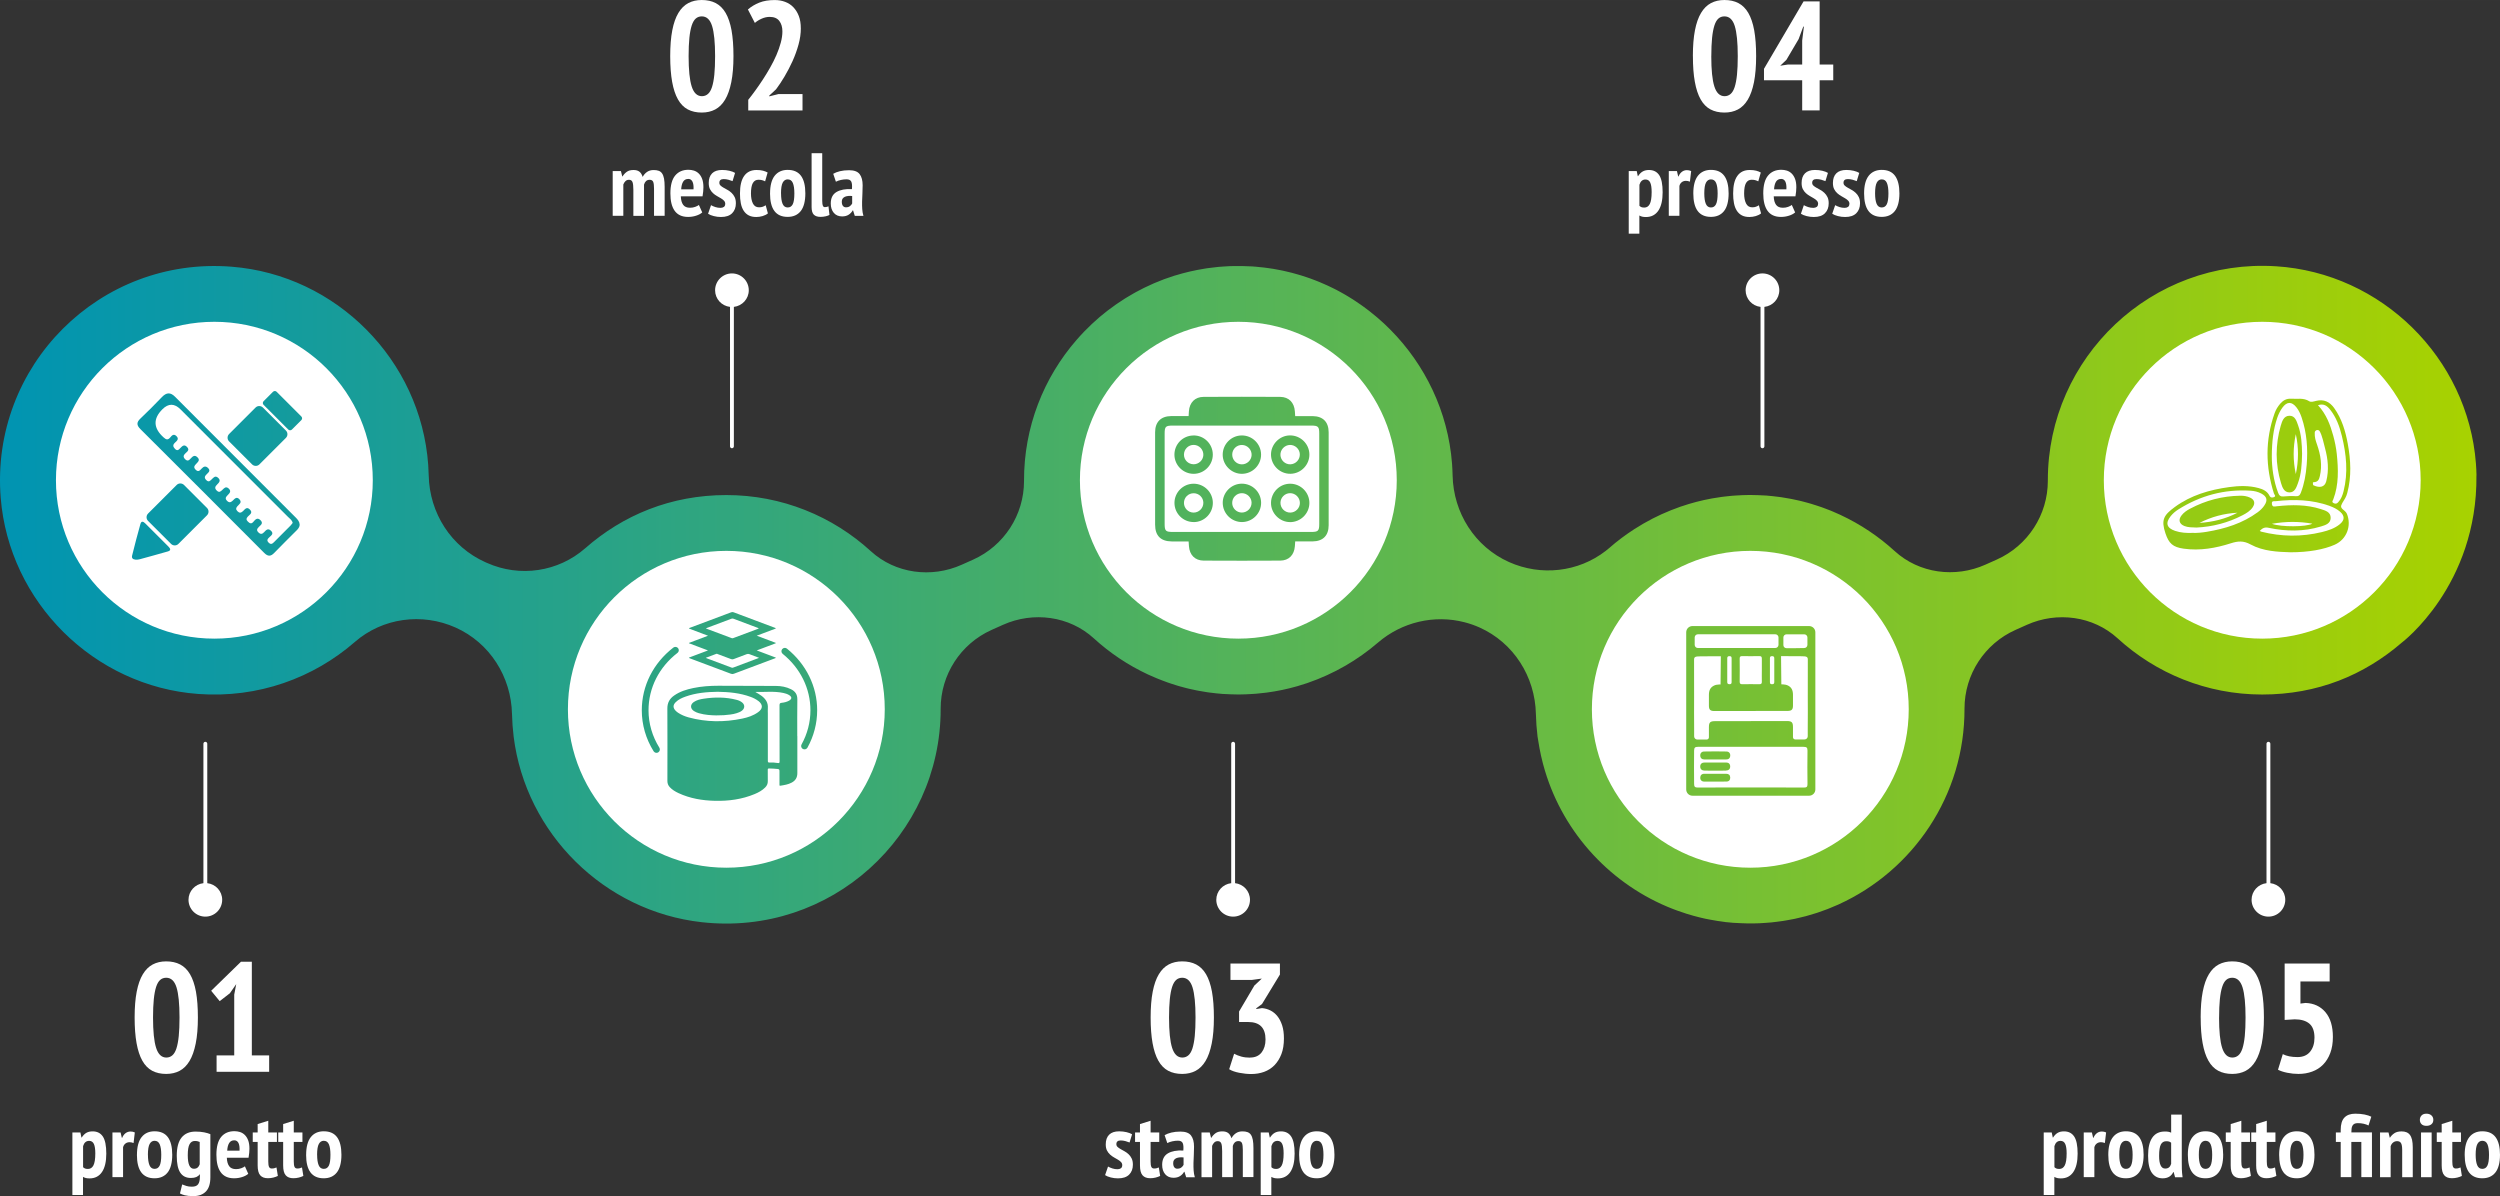 <?xml version="1.0" encoding="UTF-8"?><svg id="a" xmlns="http://www.w3.org/2000/svg" width="242.45mm" height="116mm" xmlns:xlink="http://www.w3.org/1999/xlink" viewBox="0 0 687.25 328.81"><rect x="0" y="0" width="687.25" height="328.81" fill="#333333" stroke="none"/><defs><style>.c{fill:url(#b);}.d{fill:#fff;}</style><linearGradient id="b" x1="0" y1="163.49" x2="680.8" y2="163.49" gradientTransform="matrix(1, 0, 0, 1, 0, 0)" gradientUnits="userSpaceOnUse"><stop offset="0" stop-color="#0094b2"/><stop offset="1" stop-color="#a8d200"/></linearGradient></defs><g><path class="c" d="M680.79,130.68c-.01-1.09-.08-2.19-.16-3.3-2.23-28.97-25.92-52.33-54.92-54.18-34.22-2.18-62.76,25.04-62.76,58.81v.15c.01,9.35-5.48,17.83-14.01,21.65l-3.13,1.4c-8.33,3.73-18.22,2.44-24.96-3.72-4.4-4.02-9.42-7.38-14.88-9.93-.06-.03-.11-.06-.17-.08-.61-.28-1.22-.55-1.84-.81-.23-.1-.47-.2-.7-.3-.48-.2-.97-.38-1.46-.56-.38-.14-.76-.29-1.14-.42-.38-.13-.76-.26-1.14-.38-.5-.17-1-.33-1.51-.48-.3-.09-.59-.17-.89-.26-.6-.17-1.2-.33-1.8-.48-.24-.06-.47-.11-.71-.17-.66-.16-1.32-.3-1.99-.43-.21-.04-.42-.08-.64-.12-.68-.13-1.37-.24-2.06-.35-.23-.03-.45-.07-.68-.1-.66-.09-1.32-.17-1.99-.24-.29-.03-.57-.06-.86-.08-.27-.02-.54-.06-.81-.08-.28-.02-.56-.02-.84-.04-.5-.03-.99-.05-1.49-.07-.47-.02-.93-.03-1.4-.03-.24,0-.47-.02-.71-.02-.32,0-.63,.02-.94,.02-.41,0-.81,.01-1.22,.03-.6,.02-1.2,.06-1.79,.1-.35,.02-.71,.04-1.06,.07-.67,.06-1.33,.13-2,.21-.27,.03-.55,.06-.82,.1-.82,.11-1.62,.24-2.43,.38-.12,.02-.24,.04-.35,.06-2.87,.52-5.67,1.26-8.38,2.19h-.03c-.88,.31-1.75,.64-2.62,.98-.07,.03-.14,.06-.21,.08-.81,.32-1.6,.66-2.39,1.02-.09,.04-.18,.08-.27,.12-.77,.35-1.54,.73-2.29,1.11-.08,.04-.16,.08-.24,.13-.77,.4-1.53,.81-2.28,1.24-.06,.03-.11,.06-.17,.1-.79,.46-1.56,.93-2.32,1.42l-.04,.02c-2.45,1.58-4.79,3.33-6.97,5.25-.3,.26-.61,.5-.92,.75-7.54,5.84-17.79,6.99-26.57,3.06h0c-9.39-4.2-15.29-13.51-15.51-23.8-.02-1.09-.08-2.19-.16-3.3-1.1-14.25-7.4-27.15-16.96-36.79l-.03-.03c-.55-.55-1.11-1.1-1.68-1.63-.07-.07-.14-.14-.22-.2-.51-.47-1.04-.94-1.57-1.39-.14-.12-.27-.24-.41-.35-.48-.4-.96-.79-1.45-1.18-.2-.16-.4-.32-.6-.48-.44-.34-.89-.67-1.33-.99-.26-.19-.52-.39-.79-.57-.4-.28-.81-.56-1.22-.83-.32-.21-.64-.43-.96-.64-.37-.24-.75-.47-1.13-.7-.37-.23-.74-.45-1.12-.67-.35-.2-.7-.39-1.05-.59-.41-.23-.83-.46-1.24-.67-.33-.17-.67-.34-1-.5-.45-.22-.9-.44-1.35-.65-.32-.15-.64-.29-.97-.43-.48-.21-.95-.42-1.43-.62-.32-.13-.64-.25-.96-.38-.49-.19-.98-.38-1.48-.56-.33-.12-.66-.23-.99-.34-.5-.17-1-.34-1.5-.49-.34-.11-.69-.2-1.03-.3-.5-.14-.99-.29-1.5-.42-.36-.1-.73-.18-1.1-.27-.48-.12-.97-.23-1.46-.34-.39-.08-.79-.16-1.19-.23-.47-.09-.93-.18-1.4-.26-.43-.07-.86-.13-1.29-.19-.44-.06-.88-.13-1.33-.18-.47-.06-.94-.1-1.41-.14-.28-.03-.55-.06-.83-.09-.12,0-.24,0-.36-.02-.19-.01-.37-.04-.56-.05-.48-.03-.95-.03-1.43-.05-.46-.02-.92-.04-1.38-.05-.62-.01-1.23,0-1.84,0-.48,0-.96,0-1.43,.02-.57,.02-1.13,.07-1.7,.1-.51,.03-1.03,.06-1.53,.11-.49,.05-.97,.11-1.45,.17-.58,.07-1.16,.13-1.73,.21-.23,.03-.46,.08-.7,.12-2.71,.43-5.37,1.05-7.94,1.84-.1,.03-.2,.05-.29,.08-.79,.25-1.57,.52-2.35,.8-.18,.06-.36,.12-.54,.19-.75,.28-1.48,.58-2.22,.89-.2,.08-.4,.16-.6,.25-.72,.31-1.44,.65-2.15,.99-.19,.09-.39,.18-.59,.28-.71,.35-1.4,.72-2.09,1.09-.19,.1-.38,.2-.56,.31-.69,.39-1.37,.79-2.04,1.2-.17,.11-.35,.21-.52,.32-.68,.43-1.34,.87-2,1.32-.16,.11-.31,.21-.47,.32-.67,.47-1.32,.95-1.97,1.44-.14,.1-.27,.21-.41,.31-.66,.51-1.3,1.03-1.94,1.57-.11,.09-.22,.19-.33,.28-.65,.56-1.29,1.13-1.91,1.72-.08,.08-.16,.15-.24,.23-.65,.61-1.28,1.24-1.9,1.88-.05,.05-.09,.1-.14,.15-.65,.68-1.28,1.36-1.89,2.07l-.02,.02c-9.05,10.39-14.51,23.97-14.46,38.81,0,9.34-5.48,17.8-14.01,21.62l-3.13,1.4c-8.33,3.73-18.22,2.44-24.96-3.72-10.48-9.58-24.43-15.44-39.72-15.44s-28.43,5.52-38.8,14.62c-7.43,6.51-17.97,8.07-26.99,4.04l-.44-.19c-9.48-4.24-15.37-13.54-15.6-23.83-.02-.98-.07-1.96-.14-2.94-2.04-28.77-25.25-52.19-54-54.47C27.45,70.4-2.7,100.56,.19,136.81c2.28,28.68,25.62,51.86,54.32,53.96,16.48,1.21,31.67-4.41,43.04-14.3,7.62-6.63,18.47-8.09,27.69-3.96,9.39,4.2,15.29,13.51,15.51,23.79,.05,2.04,.2,4.11,.45,6.19,3.33,26.7,24.95,48.03,51.69,51.02,35.51,3.98,65.7-23.82,65.7-58.55v-.15c-.01-9.35,5.48-17.83,14.01-21.65l3.13-1.4c8.33-3.73,18.22-2.44,24.96,3.72,4.4,4.02,9.41,7.38,14.88,9.93,.06,.03,.12,.06,.18,.08,.61,.28,1.23,.55,1.85,.81,.23,.1,.46,.2,.69,.29,.49,.2,.98,.38,1.47,.57,.38,.14,.75,.29,1.13,.42,.38,.13,.77,.26,1.15,.39,.5,.16,1,.33,1.5,.48,.3,.09,.6,.17,.9,.26,.59,.17,1.19,.33,1.79,.48,.24,.06,.48,.12,.72,.17,.66,.15,1.32,.3,1.98,.43,.21,.04,.43,.08,.64,.12,.68,.13,1.37,.24,2.06,.35,.22,.03,.45,.07,.68,.1,.66,.09,1.32,.17,1.99,.24,.29,.03,.58,.06,.87,.08,.27,.02,.54,.06,.81,.08,.28,.02,.56,.02,.84,.04,.5,.03,1,.05,1.5,.07,.46,.02,.93,.03,1.39,.03,.24,0,.47,.02,.71,.02,.32,0,.64-.02,.96-.02,.39,0,.78-.01,1.17-.03,.61-.02,1.22-.06,1.83-.1,.34-.02,.67-.04,1.01-.07,.7-.06,1.39-.14,2.08-.22,.24-.03,.48-.05,.72-.08,2.88-.38,5.7-.97,8.43-1.76,.04-.01,.09-.03,.13-.04,.86-.25,1.71-.52,2.56-.8,.11-.04,.22-.08,.33-.12,.78-.27,1.56-.56,2.32-.86,.12-.05,.25-.1,.37-.15,.76-.3,1.51-.62,2.25-.96,.11-.05,.22-.1,.33-.15,.77-.35,1.52-.72,2.27-1.1,.07-.04,.15-.08,.22-.11,.81-.42,1.61-.86,2.4-1.31h.01c3.19-1.85,6.2-3.98,8.98-6.37,6.63-5.7,15.53-7.75,23.81-5.61,1.39,.36,2.77,.83,4.11,1.43,9.39,4.2,15.29,13.51,15.51,23.79,.05,2.04,.2,4.11,.45,6.19,.06,.51,.18,.99,.25,1.5,.09,.57,.18,1.14,.29,1.71,.25,1.38,.56,2.75,.91,4.09,.04,.14,.07,.28,.11,.41,4.71,17.64,17.52,32.08,34.12,39.08,.08,.03,.16,.07,.24,.1,.89,.37,1.79,.72,2.7,1.04,.77,.28,1.55,.54,2.33,.79,.64,.2,1.28,.39,1.93,.57,1.07,.3,2.15,.56,3.24,.8,.46,.1,.93,.19,1.4,.27,1.28,.24,2.57,.45,3.88,.61,.1,.01,.2,.04,.3,.05,.3,.03,.6,.05,.9,.08,.37,.04,.74,.08,1.11,.11,.2,.02,.4,.02,.59,.03,.61,.04,1.22,.07,1.83,.09,.51,.02,1.03,.04,1.54,.05,.57,0,1.14,0,1.71,0,.54,0,1.08-.02,1.61-.04,.53-.02,1.06-.06,1.59-.1,.57-.04,1.13-.08,1.69-.13,.48-.05,.96-.11,1.44-.17,.6-.07,1.19-.15,1.78-.24,.43-.07,.86-.15,1.29-.22,.63-.11,1.25-.22,1.87-.35,.38-.08,.75-.17,1.12-.26,.66-.15,1.33-.31,1.98-.48,.31-.08,.62-.18,.93-.27,.7-.2,1.41-.41,2.1-.63,.24-.08,.48-.17,.72-.25,.75-.26,1.51-.52,2.25-.81,.15-.06,.3-.13,.46-.19,.82-.33,1.63-.66,2.43-1.02,.04-.02,.09-.04,.13-.06,20.46-9.3,34.69-29.94,34.61-53.85,0-9.34,5.49-17.8,14.01-21.61l3.13-1.4c8.33-3.73,18.22-2.44,24.96,3.72,10.48,9.58,24.43,15.44,39.72,15.44s28.06-5.37,38.37-14.25c0,0,20.85-15.66,20.54-46.01Z"/><g><path class="d" d="M37.01,279.71c0-2.78,.19-5.14,.57-7.1,.38-1.96,.94-3.55,1.68-4.78,.74-1.23,1.64-2.13,2.72-2.7,1.08-.57,2.31-.85,3.7-.85,1.47,0,2.76,.28,3.85,.85,1.09,.57,2,1.47,2.72,2.7s1.26,2.83,1.62,4.78c.35,1.96,.53,4.32,.53,7.1s-.2,5.19-.6,7.16c-.4,1.97-.96,3.57-1.7,4.8-.74,1.23-1.64,2.13-2.72,2.7-1.08,.57-2.31,.85-3.7,.85-1.47,0-2.76-.29-3.85-.87-1.09-.58-1.99-1.5-2.7-2.76-.71-1.26-1.24-2.87-1.59-4.83-.35-1.96-.53-4.31-.53-7.06Zm5.06,0c0,3.8,.28,6.58,.85,8.35,.57,1.77,1.5,2.66,2.81,2.66,.62,0,1.17-.2,1.64-.6,.47-.4,.84-1.03,1.13-1.91,.28-.88,.5-2.01,.64-3.4,.14-1.39,.21-3.09,.21-5.1,0-3.77-.28-6.53-.83-8.29-.55-1.76-1.5-2.64-2.83-2.64-.65,0-1.2,.2-1.66,.6-.45,.4-.82,1.03-1.11,1.91-.28,.88-.5,2.01-.64,3.4-.14,1.39-.21,3.06-.21,5.02Z"/><path class="d" d="M59.54,290.13h4.85v-16.71l.55-2.89-1.74,2.51-2.81,2.17-2.34-2.85,8.2-7.99h2.98v25.76h4.76v4.51h-14.45v-4.51Z"/></g><g><path class="d" d="M19.91,311.31h2.19l.29,1.4h.07c.38-.59,.8-1.02,1.27-1.29,.47-.27,1.04-.41,1.73-.41,1.25,0,2.18,.47,2.81,1.41,.63,.94,.95,2.51,.95,4.71s-.39,3.88-1.18,5.05-1.93,1.76-3.42,1.76c-.39,0-.73-.03-1.01-.1-.28-.07-.54-.17-.79-.32v4.99h-2.92v-17.21Zm2.92,9.54c.16,.16,.35,.29,.55,.37,.2,.08,.47,.12,.8,.12,.66,0,1.16-.32,1.5-.97,.34-.65,.52-1.75,.52-3.31,0-1.16-.13-2.03-.39-2.59s-.7-.85-1.3-.85c-.82,0-1.38,.48-1.67,1.45v5.78Z"/><path class="d" d="M36.7,314.21c-.39-.15-.75-.22-1.08-.22-.44,0-.82,.12-1.14,.37-.32,.25-.54,.59-.65,1.03v8.21h-2.92v-12.29h2.24l.34,1.47h.1c.21-.54,.52-.96,.92-1.27,.4-.3,.86-.46,1.39-.46,.39,0,.78,.08,1.16,.25l-.34,2.9Z"/><path class="d" d="M37.65,317.46c0-2.18,.43-3.8,1.28-4.87,.85-1.07,2.04-1.6,3.56-1.6,1.64,0,2.86,.54,3.66,1.62,.8,1.08,1.2,2.7,1.2,4.84s-.43,3.82-1.28,4.88c-.85,1.06-2.05,1.58-3.59,1.58-3.23,0-4.84-2.15-4.84-6.46Zm3.02,0c0,1.23,.14,2.18,.42,2.85,.28,.67,.75,1.01,1.4,1.01s1.08-.29,1.39-.87c.3-.58,.45-1.58,.45-2.99,0-1.26-.14-2.22-.42-2.88-.28-.66-.75-.98-1.43-.98-.57,0-1.02,.29-1.34,.87-.32,.58-.48,1.58-.48,2.99Z"/><path class="d" d="M57.83,323.6c0,1.79-.41,3.1-1.23,3.94s-1.96,1.27-3.42,1.27c-1.02,0-1.81-.08-2.38-.23-.57-.16-1.02-.32-1.33-.5l.61-2.48c.36,.15,.75,.29,1.17,.42,.42,.13,.91,.2,1.49,.2,.84,0,1.41-.23,1.73-.68,.32-.45,.48-1.13,.48-2.05v-.66h-.07c-.23,.33-.54,.57-.92,.74-.39,.16-.88,.25-1.49,.25-1.29,0-2.27-.49-2.91-1.46-.65-.97-.97-2.52-.97-4.63,0-2.28,.45-3.96,1.34-5.04,.89-1.08,2.17-1.62,3.82-1.62,.88,0,1.68,.07,2.38,.21,.7,.14,1.27,.31,1.7,.5v11.85Zm-4.55-2.31c.44,0,.79-.11,1.04-.32,.25-.21,.45-.52,.58-.91v-6.14c-.18-.08-.38-.15-.6-.2-.22-.05-.48-.07-.77-.07-.61,0-1.08,.29-1.41,.88-.34,.59-.5,1.61-.5,3.05,0,2.47,.56,3.71,1.67,3.71Z"/><path class="d" d="M68.23,322.69c-.41,.36-.97,.66-1.67,.88s-1.44,.34-2.21,.34c-.85,0-1.59-.15-2.2-.44-.61-.29-1.12-.72-1.51-1.28-.39-.56-.68-1.23-.87-2.03s-.28-1.7-.28-2.72c0-2.21,.44-3.85,1.31-4.9s2.09-1.58,3.65-1.58c.52,0,1.03,.08,1.52,.23,.49,.16,.93,.42,1.31,.79,.38,.37,.7,.86,.93,1.47,.24,.61,.36,1.39,.36,2.32,0,.36-.02,.75-.06,1.15-.04,.41-.1,.85-.18,1.33h-5.97c.03,1.02,.25,1.79,.64,2.33,.39,.54,1.02,.81,1.89,.81,.52,0,1-.08,1.44-.25,.43-.16,.77-.33,1-.52l.91,2.04Zm-3.83-9.22c-.62,0-1.09,.25-1.4,.75-.31,.5-.49,1.2-.54,2.1h3.39c.05-.93-.05-1.64-.3-2.13-.25-.48-.63-.72-1.15-.72Z"/><path class="d" d="M69.48,311.31h1.35v-2.31l2.92-.91v3.22h2.38v2.61h-2.38v5.36c0,.71,.07,1.21,.21,1.5,.14,.29,.39,.44,.75,.44,.25,0,.47-.02,.66-.07,.2-.05,.41-.12,.64-.22l.37,2.33c-.36,.18-.78,.33-1.25,.45-.48,.12-.98,.18-1.5,.18-.93,0-1.63-.27-2.1-.81-.47-.54-.7-1.45-.7-2.73v-6.44h-1.35v-2.61Z"/><path class="d" d="M76.49,311.31h1.35v-2.31l2.92-.91v3.22h2.38v2.61h-2.38v5.36c0,.71,.07,1.21,.21,1.5,.14,.29,.39,.44,.75,.44,.25,0,.47-.02,.66-.07,.2-.05,.41-.12,.64-.22l.37,2.33c-.36,.18-.78,.33-1.25,.45-.48,.12-.98,.18-1.5,.18-.93,0-1.63-.27-2.1-.81-.47-.54-.7-1.45-.7-2.73v-6.44h-1.35v-2.61Z"/><path class="d" d="M84.16,317.46c0-2.18,.43-3.8,1.28-4.87,.85-1.07,2.04-1.6,3.56-1.6,1.64,0,2.86,.54,3.66,1.62,.8,1.08,1.2,2.7,1.2,4.84s-.43,3.82-1.28,4.88c-.85,1.06-2.05,1.58-3.59,1.58-3.23,0-4.84-2.15-4.84-6.46Zm3.02,0c0,1.23,.14,2.18,.42,2.85,.28,.67,.75,1.01,1.4,1.01s1.08-.29,1.39-.87c.3-.58,.45-1.58,.45-2.99,0-1.26-.14-2.22-.42-2.88-.28-.66-.75-.98-1.43-.98-.57,0-1.02,.29-1.34,.87-.32,.58-.48,1.58-.48,2.99Z"/></g><g><g><path class="d" d="M316.31,279.71c0-2.78,.19-5.14,.57-7.1,.38-1.96,.94-3.55,1.68-4.78,.74-1.23,1.64-2.13,2.72-2.7,1.08-.57,2.31-.85,3.7-.85,1.47,0,2.76,.28,3.85,.85,1.09,.57,2,1.47,2.72,2.7s1.26,2.83,1.62,4.78c.35,1.96,.53,4.32,.53,7.1s-.2,5.19-.6,7.16c-.4,1.97-.96,3.57-1.7,4.8-.74,1.23-1.64,2.13-2.72,2.7-1.08,.57-2.31,.85-3.7,.85-1.47,0-2.76-.29-3.85-.87-1.09-.58-1.99-1.5-2.7-2.76-.71-1.26-1.24-2.87-1.59-4.83-.35-1.96-.53-4.31-.53-7.06Zm5.06,0c0,3.8,.28,6.58,.85,8.35,.57,1.77,1.5,2.66,2.81,2.66,.62,0,1.17-.2,1.64-.6,.47-.4,.84-1.03,1.13-1.91,.28-.88,.5-2.01,.64-3.4,.14-1.39,.21-3.09,.21-5.1,0-3.77-.28-6.53-.83-8.29-.55-1.76-1.5-2.64-2.83-2.64-.65,0-1.2,.2-1.66,.6-.45,.4-.82,1.03-1.11,1.91-.28,.88-.5,2.01-.64,3.4-.14,1.39-.21,3.06-.21,5.02Z"/><path class="d" d="M343.64,290.72c1.39,0,2.44-.47,3.17-1.4,.72-.93,1.08-2.12,1.08-3.57,0-3.2-1.59-4.8-4.76-4.8h-2.51v-2.89l4.21-7.14,2.04-1.91-2.8,.38h-5.82v-4.51h13.6v3.02l-4.93,8.11-1.57,1.16v.21l1.57-.25c.79,.06,1.56,.27,2.29,.63,.74,.37,1.38,.89,1.93,1.57s.99,1.52,1.32,2.54c.33,1.02,.49,2.21,.49,3.6,0,1.66-.23,3.1-.7,4.32-.47,1.21-1.11,2.23-1.91,3.05-.81,.82-1.76,1.42-2.85,1.82-1.09,.39-2.26,.59-3.51,.59-1.05,0-2.15-.11-3.32-.34-1.16-.23-2.08-.55-2.76-.98l1.36-4.25c.6,.31,1.25,.57,1.96,.77s1.52,.3,2.42,.3Z"/></g><g><path class="d" d="M308.51,320.33c0-.34-.11-.63-.33-.87-.22-.24-.5-.46-.85-.66s-.71-.41-1.09-.63c-.39-.21-.75-.48-1.09-.79-.34-.31-.63-.69-.85-1.13s-.33-1-.33-1.67c0-1.15,.31-2.03,.93-2.65s1.54-.93,2.75-.93c.72,0,1.4,.08,2.04,.23s1.15,.35,1.52,.58l-.69,2.26c-.31-.13-.69-.26-1.13-.38-.44-.12-.88-.18-1.3-.18-.8,0-1.2,.34-1.2,1.01,0,.31,.11,.57,.33,.77s.5,.41,.85,.6c.34,.2,.71,.4,1.09,.61,.38,.21,.75,.48,1.09,.8,.34,.32,.63,.71,.85,1.17s.33,1.02,.33,1.7c0,1.13-.34,2.04-1.03,2.73-.69,.69-1.71,1.03-3.07,1.03-.67,0-1.33-.08-1.98-.25-.65-.16-1.17-.38-1.56-.64l.81-2.36c.34,.2,.74,.37,1.19,.52,.45,.15,.92,.22,1.41,.22,.38,0,.69-.09,.93-.26s.37-.45,.37-.82Z"/><path class="d" d="M312.03,311.31h1.35v-2.31l2.92-.91v3.22h2.38v2.61h-2.38v5.36c0,.71,.07,1.21,.21,1.5,.14,.29,.39,.44,.75,.44,.25,0,.47-.02,.66-.07,.2-.05,.41-.12,.64-.22l.37,2.33c-.36,.18-.78,.33-1.25,.45-.48,.12-.98,.18-1.5,.18-.93,0-1.63-.27-2.1-.81-.47-.54-.7-1.45-.7-2.73v-6.44h-1.35v-2.61Z"/><path class="d" d="M320.16,312.05c.49-.29,1.11-.53,1.84-.71,.74-.18,1.57-.27,2.51-.27,1.39,0,2.36,.36,2.91,1.08,.55,.72,.82,1.75,.82,3.07,0,.77-.02,1.53-.06,2.27-.04,.75-.07,1.47-.09,2.19s0,1.4,.04,2.06c.04,.66,.15,1.29,.33,1.88h-2.38l-.47-1.5h-.1c-.26,.48-.63,.87-1.11,1.18-.48,.31-1.07,.47-1.79,.47-.97,0-1.73-.32-2.29-.97s-.84-1.51-.84-2.59c0-1.47,.52-2.52,1.57-3.15,1.05-.62,2.47-.88,4.25-.79,.08-.95,.02-1.64-.18-2.06-.21-.43-.64-.64-1.31-.64-.49,0-1,.06-1.52,.17-.52,.11-.99,.28-1.4,.49l-.74-2.19Zm3.51,9.22c.44,0,.8-.11,1.08-.33,.28-.22,.48-.46,.61-.72v-2.04c-.38-.05-.74-.06-1.08-.02-.34,.03-.65,.11-.91,.22-.26,.12-.47,.28-.63,.5-.16,.22-.23,.5-.23,.85,0,.51,.1,.89,.31,1.16,.21,.26,.49,.39,.85,.39Z"/><path class="d" d="M335.97,323.6v-7.15c0-1.03-.08-1.75-.25-2.15s-.48-.6-.96-.6c-.39,0-.72,.13-.97,.38-.25,.25-.45,.56-.58,.92v8.6h-2.92v-12.29h2.26l.37,1.47h.07c.31-.51,.7-.93,1.17-1.27s1.09-.5,1.86-.5c.64,0,1.16,.14,1.56,.42,.4,.28,.72,.77,.95,1.47,.31-.59,.72-1.05,1.23-1.39s1.11-.5,1.79-.5c.54,0,1,.07,1.39,.21s.7,.38,.93,.72c.24,.34,.41,.82,.53,1.41,.11,.6,.17,1.36,.17,2.27v7.96h-2.92v-7.47c0-.84-.07-1.45-.22-1.84-.15-.39-.47-.59-.98-.59-.41,0-.74,.12-1,.36-.25,.24-.44,.56-.55,.97v8.58h-2.92Z"/><path class="d" d="M346.58,311.31h2.19l.29,1.4h.07c.38-.59,.8-1.02,1.27-1.29s1.04-.41,1.73-.41c1.25,0,2.18,.47,2.81,1.41s.95,2.51,.95,4.71-.39,3.88-1.18,5.05-1.93,1.76-3.42,1.76c-.39,0-.73-.03-1.01-.1-.28-.07-.54-.17-.79-.32v4.99h-2.92v-17.21Zm2.92,9.54c.16,.16,.35,.29,.55,.37,.2,.08,.47,.12,.8,.12,.66,0,1.16-.32,1.5-.97,.34-.65,.52-1.75,.52-3.31,0-1.16-.13-2.03-.39-2.59-.26-.57-.7-.85-1.3-.85-.82,0-1.38,.48-1.67,1.45v5.78Z"/><path class="d" d="M357.13,317.46c0-2.18,.43-3.8,1.28-4.87,.85-1.07,2.04-1.6,3.56-1.6,1.64,0,2.86,.54,3.66,1.62,.8,1.08,1.21,2.7,1.21,4.84s-.43,3.82-1.28,4.88c-.85,1.06-2.05,1.58-3.59,1.58-3.23,0-4.84-2.15-4.84-6.46Zm3.02,0c0,1.23,.14,2.18,.42,2.85,.28,.67,.75,1.01,1.4,1.01s1.09-.29,1.39-.87c.3-.58,.46-1.58,.46-2.99,0-1.26-.14-2.22-.42-2.88-.28-.66-.75-.98-1.43-.98-.57,0-1.02,.29-1.34,.87-.32,.58-.48,1.58-.48,2.99Z"/></g></g><g><g><path class="d" d="M604.96,279.71c0-2.78,.19-5.14,.57-7.1s.94-3.55,1.68-4.78,1.64-2.13,2.72-2.7c1.08-.57,2.31-.85,3.7-.85,1.47,0,2.76,.28,3.85,.85,1.09,.57,2,1.47,2.72,2.7s1.26,2.83,1.62,4.78c.35,1.96,.53,4.32,.53,7.1s-.2,5.19-.59,7.16c-.4,1.97-.96,3.57-1.7,4.8-.74,1.23-1.64,2.13-2.72,2.7-1.08,.57-2.31,.85-3.7,.85-1.47,0-2.76-.29-3.85-.87-1.09-.58-1.99-1.5-2.7-2.76-.71-1.26-1.24-2.87-1.59-4.83-.36-1.96-.53-4.31-.53-7.06Zm5.06,0c0,3.8,.28,6.58,.85,8.35,.57,1.77,1.5,2.66,2.81,2.66,.62,0,1.17-.2,1.64-.6,.47-.4,.84-1.03,1.13-1.91,.28-.88,.5-2.01,.64-3.4,.14-1.39,.21-3.09,.21-5.1,0-3.77-.28-6.53-.83-8.29-.55-1.76-1.5-2.64-2.83-2.64-.65,0-1.21,.2-1.66,.6-.45,.4-.82,1.03-1.1,1.91-.28,.88-.5,2.01-.64,3.4-.14,1.39-.21,3.06-.21,5.02Z"/><path class="d" d="M631.57,290.59c1.53,0,2.69-.5,3.49-1.49,.79-.99,1.19-2.27,1.19-3.83,0-1.79-.47-3.07-1.4-3.87-.94-.79-2.28-1.19-4.04-1.19l-2.76,.17v-15.51h12.37v4.93h-8.03v6.08l1.4-.17c2.29,.08,4.12,.94,5.48,2.55s2.04,3.88,2.04,6.8c0,1.67-.24,3.15-.72,4.42-.48,1.28-1.14,2.34-1.98,3.19-.84,.85-1.83,1.49-3,1.91-1.16,.43-2.42,.64-3.78,.64-1.02,0-2.05-.11-3.08-.32-1.04-.21-1.88-.49-2.53-.83l1.32-4.29c1.05,.54,2.39,.81,4.04,.81Z"/></g><g><path class="d" d="M561.83,311.31h2.19l.29,1.4h.07c.38-.59,.8-1.02,1.27-1.29s1.04-.41,1.73-.41c1.25,0,2.18,.47,2.81,1.41s.95,2.51,.95,4.71-.39,3.88-1.18,5.05-1.93,1.76-3.42,1.76c-.39,0-.73-.03-1.01-.1-.28-.07-.54-.17-.79-.32v4.99h-2.92v-17.21Zm2.92,9.54c.16,.16,.35,.29,.55,.37,.2,.08,.47,.12,.8,.12,.66,0,1.16-.32,1.5-.97,.34-.65,.52-1.75,.52-3.31,0-1.16-.13-2.03-.39-2.59-.26-.57-.7-.85-1.3-.85-.82,0-1.38,.48-1.67,1.45v5.78Z"/><path class="d" d="M578.61,314.21c-.39-.15-.75-.22-1.08-.22-.44,0-.82,.12-1.14,.37-.32,.25-.54,.59-.65,1.03v8.21h-2.92v-12.29h2.24l.34,1.47h.1c.21-.54,.52-.96,.92-1.27,.4-.3,.86-.46,1.39-.46,.39,0,.78,.08,1.16,.25l-.34,2.9Z"/><path class="d" d="M579.57,317.46c0-2.18,.43-3.8,1.28-4.87,.85-1.07,2.04-1.6,3.56-1.6,1.64,0,2.86,.54,3.66,1.62,.8,1.08,1.21,2.7,1.21,4.84s-.43,3.82-1.28,4.88c-.85,1.06-2.05,1.58-3.59,1.58-3.23,0-4.84-2.15-4.84-6.46Zm3.02,0c0,1.23,.14,2.18,.42,2.85,.28,.67,.75,1.01,1.4,1.01s1.09-.29,1.39-.87c.3-.58,.46-1.58,.46-2.99,0-1.26-.14-2.22-.42-2.88-.28-.66-.75-.98-1.43-.98-.57,0-1.02,.29-1.34,.87-.32,.58-.48,1.58-.48,2.99Z"/><path class="d" d="M599.77,319.27c0,.69,0,1.38,.02,2.07,.02,.69,.08,1.45,.2,2.29h-2.06l-.39-1.43h-.1c-.56,1.15-1.53,1.72-2.92,1.72-1.25,0-2.22-.49-2.94-1.47s-1.07-2.58-1.07-4.79,.38-3.8,1.16-4.93c.77-1.12,1.92-1.68,3.44-1.68,.39,0,.72,.02,.98,.07,.26,.05,.52,.13,.76,.25v-4.96h2.92v12.88Zm-4.57,1.97c.44,0,.79-.11,1.06-.33,.26-.22,.46-.54,.59-.97v-5.8c-.16-.15-.35-.25-.55-.32s-.47-.1-.8-.1c-.66,0-1.15,.29-1.47,.88s-.49,1.64-.49,3.15c0,1.13,.13,2,.41,2.59,.27,.6,.69,.9,1.27,.9Z"/><path class="d" d="M601.44,317.46c0-2.18,.43-3.8,1.28-4.87,.85-1.07,2.04-1.6,3.56-1.6,1.64,0,2.86,.54,3.66,1.62,.8,1.08,1.21,2.7,1.21,4.84s-.43,3.82-1.28,4.88c-.85,1.06-2.05,1.58-3.59,1.58-3.23,0-4.84-2.15-4.84-6.46Zm3.02,0c0,1.23,.14,2.18,.42,2.85,.28,.67,.75,1.01,1.4,1.01s1.09-.29,1.39-.87c.3-.58,.46-1.58,.46-2.99,0-1.26-.14-2.22-.42-2.88-.28-.66-.75-.98-1.43-.98-.57,0-1.02,.29-1.34,.87-.32,.58-.48,1.58-.48,2.99Z"/><path class="d" d="M611.87,311.31h1.35v-2.31l2.92-.91v3.22h2.38v2.61h-2.38v5.36c0,.71,.07,1.21,.21,1.5,.14,.29,.39,.44,.75,.44,.25,0,.47-.02,.66-.07,.2-.05,.41-.12,.64-.22l.37,2.33c-.36,.18-.78,.33-1.25,.45-.47,.12-.97,.18-1.5,.18-.93,0-1.63-.27-2.1-.81-.47-.54-.7-1.45-.7-2.73v-6.44h-1.35v-2.61Z"/><path class="d" d="M618.87,311.31h1.35v-2.31l2.92-.91v3.22h2.38v2.61h-2.38v5.36c0,.71,.07,1.21,.21,1.5,.14,.29,.39,.44,.75,.44,.25,0,.47-.02,.66-.07,.2-.05,.41-.12,.64-.22l.37,2.33c-.36,.18-.78,.33-1.25,.45-.47,.12-.97,.18-1.5,.18-.93,0-1.63-.27-2.1-.81-.47-.54-.7-1.45-.7-2.73v-6.44h-1.35v-2.61Z"/><path class="d" d="M626.54,317.46c0-2.18,.43-3.8,1.28-4.87,.85-1.07,2.04-1.6,3.56-1.6,1.64,0,2.86,.54,3.66,1.62,.8,1.08,1.21,2.7,1.21,4.84s-.43,3.82-1.28,4.88c-.85,1.06-2.05,1.58-3.59,1.58-3.23,0-4.84-2.15-4.84-6.46Zm3.02,0c0,1.23,.14,2.18,.42,2.85,.28,.67,.75,1.01,1.4,1.01s1.09-.29,1.39-.87c.3-.58,.46-1.58,.46-2.99,0-1.26-.14-2.22-.42-2.88-.28-.66-.75-.98-1.43-.98-.57,0-1.02,.29-1.34,.87-.32,.58-.48,1.58-.48,2.99Z"/><path class="d" d="M652.05,311.31v12.29h-2.92v-9.68h-2.75v9.68h-2.92v-9.68h-1.33v-2.61h1.33v-.69c0-1.56,.34-2.69,1.02-3.4,.68-.71,1.67-1.07,2.99-1.07,.95,0,1.8,.08,2.56,.23,.75,.16,1.37,.36,1.84,.6l-.76,2.41c-.39-.2-.84-.35-1.34-.47-.5-.12-1.04-.17-1.61-.17-.38,0-.68,.06-.91,.17-.23,.11-.41,.28-.54,.5-.13,.22-.22,.49-.26,.81-.04,.32-.06,.68-.06,1.07h5.68Z"/><path class="d" d="M660.36,323.6v-7.47c0-.9-.11-1.53-.32-1.89s-.57-.54-1.08-.54c-.43,0-.79,.13-1.11,.39-.31,.26-.53,.59-.66,.98v8.53h-2.92v-12.29h2.33l.34,1.43h.07c.29-.48,.7-.88,1.2-1.22s1.17-.5,1.99-.5c.49,0,.93,.07,1.31,.22s.71,.39,.97,.73c.26,.34,.46,.79,.59,1.35,.13,.57,.2,1.27,.2,2.1v8.18h-2.92Z"/><path class="d" d="M665.22,307.85c0-.49,.16-.9,.47-1.22,.31-.32,.75-.48,1.33-.48s1.03,.16,1.38,.47c.34,.31,.52,.72,.52,1.23s-.17,.91-.52,1.2c-.34,.29-.8,.44-1.38,.44s-1.02-.15-1.33-.45c-.31-.3-.47-.7-.47-1.19Zm.32,3.47h2.92v12.29h-2.92v-12.29Z"/><path class="d" d="M669.87,311.31h1.35v-2.31l2.92-.91v3.22h2.38v2.61h-2.38v5.36c0,.71,.07,1.21,.21,1.5,.14,.29,.39,.44,.75,.44,.25,0,.47-.02,.66-.07,.2-.05,.41-.12,.64-.22l.37,2.33c-.36,.18-.78,.33-1.25,.45-.47,.12-.97,.18-1.5,.18-.93,0-1.63-.27-2.1-.81-.47-.54-.7-1.45-.7-2.73v-6.44h-1.35v-2.61Z"/><path class="d" d="M677.54,317.46c0-2.18,.43-3.8,1.28-4.87,.85-1.07,2.04-1.6,3.56-1.6,1.64,0,2.86,.54,3.66,1.62,.8,1.08,1.21,2.7,1.21,4.84s-.43,3.82-1.28,4.88c-.85,1.06-2.05,1.58-3.59,1.58-3.23,0-4.84-2.15-4.84-6.46Zm3.02,0c0,1.23,.14,2.18,.42,2.85,.28,.67,.75,1.01,1.4,1.01s1.09-.29,1.39-.87c.3-.58,.46-1.58,.46-2.99,0-1.26-.14-2.22-.42-2.88-.28-.66-.75-.98-1.43-.98-.57,0-1.02,.29-1.34,.87-.32,.58-.48,1.58-.48,2.99Z"/></g></g><g><path class="d" d="M184.24,15.43c0-2.78,.19-5.14,.57-7.1,.38-1.96,.94-3.55,1.68-4.78,.74-1.23,1.64-2.13,2.72-2.7,1.08-.57,2.31-.85,3.7-.85,1.47,0,2.76,.28,3.85,.85,1.09,.57,2,1.47,2.72,2.7,.72,1.23,1.26,2.83,1.62,4.78,.35,1.96,.53,4.32,.53,7.1s-.2,5.19-.6,7.16c-.4,1.97-.96,3.57-1.7,4.8-.74,1.23-1.64,2.13-2.72,2.7-1.08,.57-2.31,.85-3.7,.85-1.47,0-2.76-.29-3.85-.87-1.09-.58-1.99-1.5-2.7-2.76-.71-1.26-1.24-2.87-1.59-4.82-.35-1.96-.53-4.31-.53-7.06Zm5.06,0c0,3.8,.28,6.58,.85,8.35,.57,1.77,1.5,2.66,2.81,2.66,.62,0,1.17-.2,1.64-.6,.47-.4,.84-1.03,1.13-1.91,.28-.88,.5-2.01,.64-3.4,.14-1.39,.21-3.09,.21-5.1,0-3.77-.28-6.53-.83-8.29-.55-1.76-1.5-2.64-2.83-2.64-.65,0-1.2,.2-1.66,.6-.45,.4-.82,1.03-1.11,1.91-.28,.88-.5,2.01-.64,3.4-.14,1.39-.21,3.06-.21,5.02Z"/><path class="d" d="M220.15,7.74c0,1.47-.21,2.98-.64,4.53-.43,1.54-.97,3.05-1.64,4.53-.67,1.47-1.4,2.88-2.19,4.21-.79,1.33-1.57,2.51-2.34,3.53l-1.87,1.74v.21l2.55-.64h6.59v4.51h-14.92v-2.93c.6-.74,1.24-1.58,1.93-2.53,.69-.95,1.39-1.96,2.08-3.02,.69-1.06,1.37-2.17,2.02-3.32,.65-1.15,1.23-2.3,1.72-3.44,.5-1.15,.89-2.27,1.19-3.38,.3-1.1,.45-2.14,.45-3.1,0-1.19-.28-2.15-.85-2.89s-1.45-1.11-2.64-1.11c-.74,0-1.47,.16-2.21,.49-.74,.33-1.36,.72-1.87,1.17l-1.91-3.7c.91-.79,1.96-1.42,3.15-1.89,1.19-.47,2.59-.7,4.21-.7,1.02,0,1.97,.16,2.85,.49,.88,.33,1.64,.81,2.27,1.47s1.14,1.46,1.51,2.42c.37,.96,.55,2.08,.55,3.36Z"/></g><g><path class="d" d="M174.11,59.32v-7.15c0-1.03-.08-1.75-.25-2.15-.16-.4-.48-.6-.96-.6-.39,0-.72,.13-.97,.38s-.45,.56-.58,.92v8.6h-2.92v-12.29h2.26l.37,1.47h.07c.31-.51,.7-.93,1.17-1.27,.47-.34,1.09-.5,1.86-.5,.64,0,1.16,.14,1.56,.42,.4,.28,.72,.77,.95,1.48,.31-.59,.72-1.05,1.23-1.39,.51-.34,1.11-.5,1.79-.5,.54,0,1,.07,1.39,.21,.38,.14,.7,.38,.93,.73,.24,.34,.41,.81,.53,1.41,.11,.6,.17,1.36,.17,2.27v7.96h-2.92v-7.47c0-.84-.07-1.45-.22-1.84-.15-.39-.48-.59-.98-.59-.41,0-.74,.12-1,.36-.25,.24-.44,.56-.55,.97v8.58h-2.92Z"/><path class="d" d="M193.03,58.41c-.41,.36-.97,.66-1.67,.88-.7,.23-1.44,.34-2.21,.34-.85,0-1.59-.15-2.2-.44-.61-.29-1.12-.72-1.51-1.28-.39-.56-.68-1.23-.87-2.03-.19-.79-.28-1.7-.28-2.72,0-2.21,.44-3.85,1.31-4.9,.88-1.06,2.09-1.59,3.65-1.59,.52,0,1.03,.08,1.52,.23,.49,.16,.93,.42,1.31,.79,.38,.37,.7,.86,.93,1.47,.24,.61,.36,1.39,.36,2.32,0,.36-.02,.75-.06,1.16-.04,.41-.1,.85-.18,1.33h-5.97c.03,1.02,.25,1.79,.64,2.33,.39,.54,1.02,.81,1.89,.81,.52,0,1-.08,1.44-.25,.43-.16,.77-.34,1-.52l.91,2.04Zm-3.83-9.22c-.62,0-1.09,.25-1.4,.75-.31,.5-.49,1.2-.54,2.1h3.39c.05-.93-.05-1.64-.3-2.13-.25-.48-.63-.73-1.15-.73Z"/><path class="d" d="M199.37,56.05c0-.34-.11-.63-.33-.87-.22-.24-.5-.46-.85-.66-.34-.2-.71-.41-1.09-.63-.39-.21-.75-.48-1.09-.79-.34-.31-.63-.69-.85-1.13s-.33-1-.33-1.67c0-1.15,.31-2.03,.93-2.65,.62-.62,1.54-.93,2.75-.93,.72,0,1.4,.08,2.04,.23s1.15,.35,1.52,.58l-.69,2.26c-.31-.13-.69-.26-1.13-.38-.44-.12-.88-.18-1.3-.18-.8,0-1.2,.34-1.2,1.01,0,.31,.11,.57,.33,.77,.22,.21,.5,.41,.85,.6,.34,.2,.71,.4,1.09,.61,.38,.21,.75,.48,1.09,.8,.34,.32,.63,.71,.85,1.17,.22,.46,.33,1.02,.33,1.7,0,1.13-.34,2.04-1.03,2.73s-1.71,1.03-3.07,1.03c-.67,0-1.33-.08-1.98-.25-.65-.16-1.17-.38-1.56-.64l.81-2.36c.34,.2,.74,.37,1.19,.52,.45,.15,.92,.22,1.41,.22,.38,0,.69-.09,.93-.26,.25-.17,.37-.45,.37-.82Z"/><path class="d" d="M211.1,58.66c-.41,.33-.9,.57-1.47,.74-.57,.16-1.15,.25-1.72,.25-.84,0-1.54-.15-2.1-.45-.57-.3-1.03-.74-1.39-1.3-.36-.56-.62-1.25-.77-2.04-.16-.79-.23-1.68-.23-2.67,0-2.15,.38-3.76,1.16-4.84,.77-1.08,1.9-1.62,3.39-1.62,.74,0,1.34,.07,1.81,.2,.47,.13,.88,.29,1.24,.49l-.69,2.43c-.29-.15-.58-.26-.85-.33-.27-.07-.59-.11-.97-.11-.69,0-1.2,.3-1.55,.9-.34,.6-.52,1.56-.52,2.89,0,1.11,.18,2.02,.53,2.73,.35,.7,.91,1.06,1.68,1.06,.41,0,.76-.05,1.04-.16s.55-.24,.8-.41l.61,2.26Z"/><path class="d" d="M211.69,53.17c0-2.18,.43-3.8,1.28-4.87,.85-1.06,2.04-1.6,3.56-1.6,1.64,0,2.86,.54,3.66,1.62,.8,1.08,1.2,2.7,1.2,4.84s-.43,3.82-1.28,4.88c-.85,1.06-2.05,1.58-3.59,1.58-3.23,0-4.84-2.15-4.84-6.46Zm3.02,0c0,1.23,.14,2.18,.42,2.85,.28,.67,.75,1.01,1.4,1.01s1.08-.29,1.39-.87c.3-.58,.45-1.58,.45-2.99,0-1.26-.14-2.22-.42-2.88-.28-.66-.75-.98-1.43-.98-.57,0-1.02,.29-1.34,.87-.32,.58-.48,1.58-.48,2.99Z"/><path class="d" d="M226.04,55.34c0,.57,.06,.98,.17,1.23,.11,.25,.3,.37,.56,.37,.15,0,.3-.02,.45-.05s.33-.09,.53-.17l.27,2.36c-.2,.13-.53,.25-1.01,.37-.48,.11-.96,.17-1.45,.17-.82,0-1.43-.21-1.84-.61-.41-.41-.61-1.11-.61-2.09v-14.8h2.92v13.22Z"/><path class="d" d="M229.06,47.77c.49-.29,1.11-.53,1.84-.71,.74-.18,1.57-.27,2.51-.27,1.39,0,2.36,.36,2.91,1.08,.55,.72,.82,1.75,.82,3.07,0,.77-.02,1.53-.06,2.27-.04,.75-.07,1.48-.09,2.19-.02,.71,0,1.4,.04,2.06,.04,.66,.15,1.29,.33,1.88h-2.38l-.47-1.5h-.1c-.26,.48-.63,.87-1.11,1.18-.48,.31-1.07,.47-1.79,.47-.97,0-1.73-.32-2.29-.97-.56-.65-.84-1.51-.84-2.59,0-1.48,.52-2.52,1.57-3.15,1.05-.62,2.47-.89,4.25-.79,.08-.95,.02-1.64-.18-2.06-.21-.43-.64-.64-1.31-.64-.49,0-1,.06-1.52,.17-.52,.11-.99,.28-1.4,.49l-.74-2.19Zm3.51,9.22c.44,0,.8-.11,1.08-.33,.28-.22,.48-.46,.61-.73v-2.04c-.38-.05-.74-.06-1.08-.02-.34,.03-.65,.11-.91,.22-.26,.12-.47,.28-.63,.5s-.23,.5-.23,.85c0,.51,.1,.89,.31,1.16s.49,.39,.85,.39Z"/></g><g><g><path class="d" d="M465.37,15.43c0-2.78,.19-5.14,.57-7.1,.38-1.96,.94-3.55,1.68-4.78,.74-1.23,1.64-2.13,2.72-2.7,1.08-.57,2.31-.85,3.7-.85,1.47,0,2.76,.28,3.85,.85,1.09,.57,2,1.47,2.72,2.7,.72,1.23,1.26,2.83,1.62,4.78,.35,1.96,.53,4.32,.53,7.1s-.2,5.19-.59,7.16c-.4,1.97-.96,3.57-1.7,4.8-.74,1.23-1.64,2.13-2.72,2.7-1.08,.57-2.31,.85-3.7,.85-1.47,0-2.76-.29-3.85-.87-1.09-.58-1.99-1.5-2.7-2.76-.71-1.26-1.24-2.87-1.59-4.82-.36-1.96-.53-4.31-.53-7.06Zm5.06,0c0,3.8,.28,6.58,.85,8.35,.57,1.77,1.5,2.66,2.81,2.66,.62,0,1.17-.2,1.64-.6,.47-.4,.84-1.03,1.13-1.91,.28-.88,.5-2.01,.64-3.4,.14-1.39,.21-3.09,.21-5.1,0-3.77-.28-6.53-.83-8.29-.55-1.76-1.5-2.64-2.83-2.64-.65,0-1.21,.2-1.66,.6-.45,.4-.82,1.03-1.1,1.91-.28,.88-.5,2.01-.64,3.4-.14,1.39-.21,3.06-.21,5.02Z"/><path class="d" d="M503.96,22.06h-3.74v8.29h-4.8v-8.29h-10.5v-3.15L495.8,.38h4.42V17.73h3.74v4.34Zm-8.54-10.92l.47-3.83h-.17l-1.28,3.44-3.36,5.7-1.7,1.62,2.17-.34h3.87v-6.59Z"/></g><g><path class="d" d="M447.75,47.03h2.19l.29,1.4h.07c.38-.59,.8-1.02,1.27-1.29,.47-.27,1.04-.41,1.73-.41,1.25,0,2.18,.47,2.81,1.41,.63,.94,.95,2.51,.95,4.71s-.39,3.88-1.18,5.05-1.93,1.76-3.42,1.76c-.39,0-.73-.03-1.01-.1-.28-.07-.54-.17-.79-.32v4.99h-2.92v-17.2Zm2.92,9.54c.16,.16,.35,.29,.55,.37,.2,.08,.47,.12,.8,.12,.66,0,1.16-.32,1.5-.97,.34-.65,.52-1.75,.52-3.31,0-1.16-.13-2.03-.39-2.59-.26-.57-.7-.85-1.3-.85-.82,0-1.38,.48-1.67,1.45v5.78Z"/><path class="d" d="M464.54,49.93c-.39-.15-.75-.22-1.08-.22-.44,0-.82,.12-1.14,.37-.32,.25-.54,.59-.65,1.03v8.21h-2.92v-12.29h2.24l.34,1.47h.1c.21-.54,.52-.96,.92-1.27s.86-.46,1.39-.46c.39,0,.78,.08,1.16,.25l-.34,2.9Z"/><path class="d" d="M465.49,53.17c0-2.18,.43-3.8,1.28-4.87,.85-1.06,2.04-1.6,3.56-1.6,1.64,0,2.86,.54,3.66,1.62,.8,1.08,1.21,2.7,1.21,4.84s-.43,3.82-1.28,4.88c-.85,1.06-2.05,1.58-3.59,1.58-3.23,0-4.84-2.15-4.84-6.46Zm3.02,0c0,1.23,.14,2.18,.42,2.85,.28,.67,.75,1.01,1.4,1.01s1.09-.29,1.39-.87c.3-.58,.46-1.58,.46-2.99,0-1.26-.14-2.22-.42-2.88s-.75-.98-1.43-.98c-.57,0-1.02,.29-1.34,.87-.32,.58-.48,1.58-.48,2.99Z"/><path class="d" d="M484.12,58.66c-.41,.33-.9,.57-1.47,.74-.57,.16-1.15,.25-1.72,.25-.84,0-1.54-.15-2.1-.45-.57-.3-1.03-.74-1.39-1.3-.36-.56-.62-1.25-.77-2.04-.16-.79-.23-1.68-.23-2.67,0-2.15,.38-3.76,1.16-4.84,.77-1.08,1.9-1.62,3.39-1.62,.74,0,1.34,.07,1.81,.2,.47,.13,.88,.29,1.24,.49l-.69,2.43c-.29-.15-.58-.26-.85-.33s-.59-.11-.97-.11c-.69,0-1.2,.3-1.55,.9-.34,.6-.52,1.56-.52,2.89,0,1.11,.18,2.02,.53,2.73,.35,.7,.91,1.06,1.68,1.06,.41,0,.76-.05,1.04-.16,.29-.11,.55-.24,.8-.41l.61,2.26Z"/><path class="d" d="M493.46,58.41c-.41,.36-.97,.66-1.67,.88-.71,.23-1.44,.34-2.21,.34-.85,0-1.59-.15-2.2-.44s-1.12-.72-1.51-1.28-.68-1.23-.87-2.03c-.19-.79-.28-1.7-.28-2.72,0-2.21,.44-3.85,1.32-4.9,.88-1.06,2.09-1.59,3.65-1.59,.52,0,1.03,.08,1.52,.23,.49,.16,.93,.42,1.31,.79s.7,.86,.93,1.47c.24,.61,.36,1.39,.36,2.32,0,.36-.02,.75-.06,1.16-.04,.41-.1,.85-.18,1.33h-5.97c.03,1.02,.25,1.79,.64,2.33,.39,.54,1.02,.81,1.89,.81,.52,0,1-.08,1.44-.25,.43-.16,.77-.34,1-.52l.91,2.04Zm-3.83-9.22c-.62,0-1.09,.25-1.4,.75s-.49,1.2-.54,2.1h3.39c.05-.93-.05-1.64-.29-2.13-.25-.48-.63-.73-1.16-.73Z"/><path class="d" d="M499.8,56.05c0-.34-.11-.63-.33-.87-.22-.24-.5-.46-.85-.66-.34-.2-.71-.41-1.09-.63s-.75-.48-1.09-.79c-.34-.31-.63-.69-.85-1.13-.22-.44-.33-1-.33-1.67,0-1.15,.31-2.03,.93-2.65,.62-.62,1.54-.93,2.75-.93,.72,0,1.4,.08,2.04,.23,.64,.16,1.15,.35,1.52,.58l-.69,2.26c-.31-.13-.69-.26-1.13-.38-.44-.12-.88-.18-1.3-.18-.8,0-1.21,.34-1.21,1.01,0,.31,.11,.57,.33,.77,.22,.21,.5,.41,.85,.6,.34,.2,.71,.4,1.09,.61s.75,.48,1.09,.8c.34,.32,.63,.71,.85,1.17,.22,.46,.33,1.02,.33,1.7,0,1.13-.34,2.04-1.03,2.73-.69,.69-1.71,1.03-3.07,1.03-.67,0-1.33-.08-1.98-.25s-1.17-.38-1.56-.64l.81-2.36c.34,.2,.74,.37,1.19,.52,.45,.15,.92,.22,1.41,.22,.38,0,.69-.09,.93-.26,.25-.17,.37-.45,.37-.82Z"/><path class="d" d="M508.41,56.05c0-.34-.11-.63-.33-.87-.22-.24-.5-.46-.85-.66-.34-.2-.71-.41-1.09-.63s-.75-.48-1.09-.79c-.34-.31-.63-.69-.85-1.13-.22-.44-.33-1-.33-1.67,0-1.15,.31-2.03,.93-2.65,.62-.62,1.54-.93,2.75-.93,.72,0,1.4,.08,2.04,.23,.64,.16,1.15,.35,1.52,.58l-.69,2.26c-.31-.13-.69-.26-1.13-.38-.44-.12-.88-.18-1.3-.18-.8,0-1.21,.34-1.21,1.01,0,.31,.11,.57,.33,.77,.22,.21,.5,.41,.85,.6,.34,.2,.71,.4,1.09,.61s.75,.48,1.09,.8c.34,.32,.63,.71,.85,1.17,.22,.46,.33,1.02,.33,1.7,0,1.13-.34,2.04-1.03,2.73-.69,.69-1.71,1.03-3.07,1.03-.67,0-1.33-.08-1.98-.25s-1.17-.38-1.56-.64l.81-2.36c.34,.2,.74,.37,1.19,.52,.45,.15,.92,.22,1.41,.22,.38,0,.69-.09,.93-.26,.25-.17,.37-.45,.37-.82Z"/><path class="d" d="M512.44,53.17c0-2.18,.43-3.8,1.28-4.87,.85-1.06,2.04-1.6,3.56-1.6,1.64,0,2.86,.54,3.66,1.62,.8,1.08,1.21,2.7,1.21,4.84s-.43,3.82-1.28,4.88c-.85,1.06-2.05,1.58-3.59,1.58-3.23,0-4.84-2.15-4.84-6.46Zm3.02,0c0,1.23,.14,2.18,.42,2.85,.28,.67,.75,1.01,1.4,1.01s1.09-.29,1.39-.87c.3-.58,.46-1.58,.46-2.99,0-1.26-.14-2.22-.42-2.88s-.75-.98-1.43-.98c-.57,0-1.02,.29-1.34,.87-.32,.58-.48,1.58-.48,2.99Z"/></g></g><path class="d" d="M56.98,242.78v-38.33c0-.29-.24-.53-.53-.53s-.53,.24-.53,.53v38.33c-2.3,.27-4.1,2.2-4.1,4.57,0,2.55,2.07,4.63,4.63,4.63s4.63-2.07,4.63-4.63c0-2.37-1.79-4.31-4.1-4.57Z"/><path class="d" d="M339.52,242.78v-38.33c0-.29-.24-.53-.53-.53s-.53,.24-.53,.53v38.33c-2.3,.27-4.1,2.2-4.1,4.57,0,2.55,2.07,4.63,4.63,4.63s4.63-2.07,4.63-4.63c0-2.37-1.79-4.31-4.1-4.57Z"/><path class="d" d="M624.12,242.78v-38.33c0-.29-.24-.53-.53-.53s-.53,.24-.53,.53v38.33c-2.3,.27-4.1,2.2-4.1,4.57,0,2.55,2.07,4.63,4.63,4.63s4.63-2.07,4.63-4.63c0-2.37-1.79-4.31-4.1-4.57Z"/><path class="d" d="M201.21,75.16c-2.55,0-4.63,2.07-4.63,4.63,0,2.37,1.79,4.31,4.1,4.57v38.33c0,.29,.24,.53,.53,.53s.53-.24,.53-.53v-38.33c2.3-.27,4.1-2.2,4.1-4.57,0-2.55-2.07-4.63-4.63-4.63Z"/><path class="d" d="M484.5,75.16c-2.55,0-4.63,2.07-4.63,4.63,0,2.37,1.79,4.31,4.1,4.57v38.33c0,.29,.24,.53,.53,.53s.53-.24,.53-.53v-38.33c2.3-.26,4.1-2.2,4.1-4.57,0-2.55-2.07-4.63-4.63-4.63Z"/></g><g><path class="d" d="M79.2,142.12c-9.85-9.87-19.72-19.73-29.58-29.59q-2.5-2.5-4.97-.03-3.92,3.92,.31,7.73c.69,.63,1.16,.81,1.82,.04,.42-.49,.91-1.14,1.68-.43,.86,.8,.19,1.34-.35,1.84-.65,.6-.6,1.09-.01,1.71,.67,.7,1.06,.21,1.49-.24,.55-.57,1.08-1.09,1.85-.25,.73,.79,.07,1.21-.41,1.66-.58,.54-.81,1.02-.12,1.69,.66,.65,1.07,.27,1.51-.21,.54-.57,1.06-1.11,1.86-.33,.75,.72,.22,1.2-.25,1.7-.46,.51-1,.94-.26,1.7,.77,.78,1.2,.18,1.66-.3,.54-.57,1.07-.81,1.74-.18,.77,.73,.21,1.19-.29,1.67-.55,.53-.87,1-.16,1.69,.69,.67,1.05,.17,1.5-.25,.49-.46,.93-1.09,1.71-.42,.85,.74,.33,1.31-.23,1.86-.57,.55-.79,1.04-.09,1.7,.67,.63,1.05,.22,1.52-.22,.48-.46,.96-1.06,1.72-.38,.85,.77,.24,1.32-.29,1.86-.47,.49-.78,.91-.14,1.54,.59,.59,1.02,.44,1.55-.05,.52-.49,1.06-1.24,1.85-.37,.79,.87-.06,1.34-.52,1.86-.43,.48-.55,.87-.05,1.39,.55,.58,.99,.52,1.55,0,.51-.47,.99-1.3,1.85-.48,.99,.94,0,1.42-.51,1.97-.45,.49-.52,.89,0,1.38,.51,.5,.95,.74,1.51,.07,.54-.63,1.11-1.33,1.99-.42,.83,.86,0,1.33-.49,1.83-.5,.51-.72,.92-.09,1.52,.6,.57,1.03,.45,1.54-.08,.51-.52,1.02-1.21,1.86-.43,.89,.83,.14,1.29-.39,1.8-.47,.45-.88,.85-.21,1.51,.66,.64,1.07,.25,1.53-.21,1.49-1.49,2.98-2.98,4.47-4.48,.23-.24,.42-.52,.6-.74-.19-.81-.81-1.18-1.27-1.64Z"/><path class="d" d="M58.93,88.46c-24.05,0-43.55,19.5-43.55,43.55s19.5,43.55,43.55,43.55,43.55-19.5,43.55-43.55-19.5-43.55-43.55-43.55Zm4.04,30.86l7.29-7.29c.55-.55,1.45-.55,2.01,0l6.33,6.33c.55,.55,.55,1.45,0,2.01l-7.29,7.29c-.55,.55-1.45,.55-2.01,0l-6.33-6.33c-.55-.55-.55-1.45,0-2.01Zm-16.8,32.26c-2.69,.78-5.4,1.51-7.69,2.14-.4,.11-.81,.17-1.22,.13-.8-.08-1.11-.46-.94-1.14,.71-2.9,1.48-5.79,2.28-8.66,.27-.96,.84-.66,1.34-.16,2.12,2.11,4.24,4.23,6.35,6.35,.47,.48,.87,1.05-.12,1.34Zm10.74-9.93l-7.87,7.87c-.55,.55-1.45,.55-2.01,0l-6.33-6.33c-.55-.55-.55-1.45,0-2.01l7.87-7.87c.55-.55,1.45-.55,2.01,0l6.33,6.33c.55,.55,.55,1.45,0,2.01Zm24.51,4.27c-2.01,2.03-4.06,4.02-6.04,6.08-.96,1-1.74,1-2.74,0-11.33-11.37-22.68-22.72-34.05-34.05-1.05-1.05-1.09-1.85,0-2.88,2.02-1.92,3.99-3.89,5.92-5.91,1.24-1.3,2.34-1.38,3.63-.08,11.05,11.08,22.11,22.13,33.17,33.2,.53,.53,1.02,1.1,1.07,1.91,0,.76-.48,1.26-.96,1.74Zm1.42-30.43l-2.59,2.59c-.28,.28-.73,.28-1,0l-6.79-6.79c-.28-.28-.28-.73,0-1l2.59-2.59c.28-.28,.73-.28,1,0l6.79,6.79c.28,.28,.28,.73,0,1Z"/></g><g><path class="d" d="M201.1,183.52c.23,.09,.41,.02,.6-.05,1.08-.4,2.16-.81,3.23-1.22,1.22-.46,2.43-.91,3.75-1.41-.95-.36-1.81-.67-2.65-1.01-.27-.11-.51-.1-.77,0-1.19,.46-2.38,.89-3.57,1.35-.26,.1-.48,.1-.73,0-1.19-.46-2.38-.9-3.57-1.34-.15-.06-.3-.16-.47-.1-.95,.35-1.89,.71-2.89,1.08,.12,.07,.16,.11,.22,.13,2.28,.86,4.57,1.71,6.85,2.57Z"/><path class="d" d="M208.5,192.73c-.65-.52-1.39-.88-2.16-1.16-2.92-1.08-5.97-1.35-9.04-1.4-3.01,.04-5.98,.3-8.84,1.32-.99,.35-1.95,.78-2.71,1.54-.79,.78-.78,1.56-.02,2.35,.22,.23,.47,.42,.73,.59,.87,.57,1.83,.96,2.83,1.24,4.89,1.33,9.82,1.36,14.76,.33,1.54-.32,3.03-.81,4.34-1.75,1.34-.95,1.39-2.04,.12-3.07Zm-4.47,2.57c-.44,.38-.98,.58-1.52,.75-.56,.18-1.13,.29-1.71,.37-1.16,.17-2.32,.24-3.91,.24-1.32-.02-3.05-.11-4.74-.59-.49-.14-.96-.33-1.39-.61-1.04-.67-1.06-1.79-.03-2.48,.8-.54,1.72-.76,2.66-.9,3.06-.47,6.11-.48,9.13,.31,.55,.14,1.08,.37,1.52,.74,.74,.63,.73,1.54,0,2.16Z"/><path class="d" d="M216.9,191.06c-.47-.28-.98-.44-1.51-.56-2.56-.56-5.15-.22-7.75-.28,.6,.36,1.21,.68,1.76,1.1,1.09,.84,1.79,1.87,1.68,3.33-.04,.52,0,1.05,0,1.57,0,4.31,0,8.62,0,12.93,0,.33,.06,.49,.44,.47,.76-.04,1.53,0,2.28,.13,.4,.06,.51-.01,.51-.43-.02-5.15,0-10.3-.02-15.45,0-.45,.13-.63,.57-.67,.7-.07,1.39-.23,2.02-.57,.86-.47,.87-1.06,.03-1.56Z"/><path class="d" d="M201.7,175.36c1.98-.74,3.95-1.48,5.93-2.22,.32-.12,.63-.24,.94-.36-.05-.12-.12-.13-.19-.16-2.26-.85-4.51-1.69-6.76-2.54-.22-.08-.4-.06-.6,.02-1.53,.58-3.05,1.15-4.58,1.72-.78,.29-1.56,.59-2.39,.9,.12,.07,.17,.1,.22,.12,2.28,.86,4.57,1.71,6.85,2.57,.23,.09,.4,.02,.6-.05Z"/><path class="d" d="M199.67,151.43c-24.05,0-43.55,19.5-43.55,43.55s19.5,43.55,43.55,43.55,43.55-19.5,43.55-43.55-19.5-43.55-43.55-43.55Zm-10.26,25.42l-.02-.11c1.71-.64,3.41-1.28,5.25-1.98-1.83-.69-3.53-1.33-5.24-1.98,.08-.19,.23-.19,.35-.24,3.74-1.41,7.48-2.81,11.22-4.21,.24-.09,.44-.11,.69-.02,3.75,1.42,7.51,2.82,11.26,4.23,.12,.04,.27,.05,.35,.24-1.71,.64-3.41,1.28-5.24,1.97,1.82,.69,3.53,1.33,5.23,1.97v.11c-1.7,.64-3.4,1.28-5.23,1.97,1.83,.69,3.54,1.33,5.26,1.98-.11,.18-.27,.2-.41,.25-3.71,1.39-7.43,2.78-11.14,4.18-.29,.11-.53,.11-.81,0-3.71-1.4-7.42-2.79-11.14-4.18-.13-.05-.29-.07-.42-.25,1.72-.65,3.42-1.29,5.26-1.98-1.82-.69-3.53-1.33-5.23-1.97Zm-8.41,29.95c-.44,.3-1.03,.17-1.32-.28-2.13-3.41-3.25-7.28-3.25-11.26,0-6.73,3.15-12.96,8.67-17.24,.42-.32,1.02-.24,1.33,.19h0c.29,.4,.21,.96-.18,1.26-5.08,3.93-7.97,9.63-7.97,15.78,0,3.63,1.03,7.17,2.98,10.29,.26,.42,.14,.97-.26,1.24Zm38.19-4.46c0,3.4-.02,6.8,0,10.19,0,1.22-.51,2.05-1.56,2.61-.97,.52-2.04,.68-3.1,.85-.31,.05-.25-.18-.25-.34,0-1.23-.02-2.46,0-3.68,0-.39-.1-.55-.5-.58-.79-.08-1.58-.13-2.37-.14-.29,0-.35,.11-.35,.37,.01,1.03-.02,2.07,.01,3.1,.02,.72-.24,1.28-.73,1.76-.82,.82-1.82,1.36-2.87,1.8-3.5,1.46-7.18,1.95-10.94,1.86-3.45-.08-6.82-.64-9.99-2.11-.9-.42-1.75-.92-2.43-1.66-.43-.47-.64-1.01-.64-1.67,.01-6.65,.03-13.29-.01-19.94-.01-1.57,.62-2.7,1.86-3.56,1.59-1.12,3.4-1.67,5.27-2.06,2.27-.47,4.56-.63,6.87-.63,5.28,.02,10.57,.02,15.85,.05,1.43,0,2.83,.26,4.13,.9,1.17,.57,1.77,1.44,1.75,2.81-.05,3.35-.02,6.71-.02,10.06Zm2.79,3.18c-.26,.46-.85,.62-1.3,.35h0c-.42-.26-.57-.8-.33-1.23,1.6-2.89,2.44-6.11,2.44-9.38,0-5.99-2.77-11.6-7.63-15.52-.39-.31-.45-.87-.16-1.27h0c.32-.42,.92-.5,1.33-.17,5.29,4.27,8.31,10.4,8.31,16.95,0,3.58-.92,7.1-2.66,10.26Z"/></g><g><path class="d" d="M615.07,140.95c-3.69,.18-7.17,1.13-10.44,2.8,3.68-.25,7.18-1.09,10.44-2.8Z"/><path class="d" d="M636.04,133.44c1.64,.73,2.99,.49,3.43-1.08,0-.03,0-.05,.02-.08,.78-3.05,.47-6.08-.34-9.08-.33-1.21-.79-3.53-1.47-4.66-.37-.61-1.33-.33-1.36,.38-.05,1.38,.24,2.14,.66,3.37,.97,2.8,1.44,5.65,.75,8.57-.19,.81-.42,1.67-1.71,1.69-.29,0-.2,.27-.19,.48,.01,.18,.04,.35,.21,.42Z"/><path class="d" d="M622.44,138.99c1.02-1.46,.75-2.5-.81-3.32-.92-.48-1.92-.72-2.94-.78-7.19-.46-13.81,1.33-19.88,5.16-.79,.5-1.51,1.11-2.1,1.85-1.5,1.89-1.09,3.25,1.21,4.03,1.55,.53,3.16,.62,4.78,.56,1.32,.06,2.63-.09,3.94-.3,5.04-.84,9.84-2.32,14.02-5.39,.69-.51,1.3-1.1,1.79-1.81Zm-3.17,.45c-.69,1.03-1.73,1.64-2.78,2.19-4.02,2.1-8.32,3.19-12.66,3.39-1.25-.04-2.33-.02-3.34-.42-1.44-.57-1.73-1.73-.76-2.95,.62-.79,1.44-1.34,2.3-1.8,4.32-2.3,8.93-3.5,13.82-3.58,.94-.02,1.88,.14,2.73,.54,1.19,.56,1.43,1.53,.69,2.62Z"/><path class="d" d="M631.12,119.34c-.79,3.66-.79,7.32,0,10.98,.79-3.66,.8-7.32,0-10.98Z"/><path class="d" d="M627.75,136.47c1.1-.1,2.21-.15,3.31-.07,.77,.06,1.14-.17,1.42-.89,.97-2.48,1.41-5.06,1.63-7.7,.36-4.45,.04-8.83-1.4-13.08-.33-.96-.76-1.9-1.39-2.71-1.32-1.69-2.64-1.68-3.91,.07-.6,.83-1.04,1.75-1.38,2.72-1.1,3.21-1.49,6.53-1.51,10.69,.01,2.9,.42,6.51,1.74,9.98,.29,.75,.66,1.07,1.49,1Zm-.75-19.5c.35-1.21,.81-2.64,2.34-2.68,1.57-.04,1.97,1.42,2.4,2.61,.94,2.6,1.05,5.32,1.1,7.85-.06,2.87-.2,5.55-1.14,8.09-.42,1.15-.87,2.54-2.35,2.52-1.46-.02-1.94-1.38-2.3-2.57-1.6-5.26-1.57-10.55-.06-15.82Z"/><path class="d" d="M624.55,143.99c2.44,.94,9.6,.88,11.1-.04-3.66-.64-7.29-.64-11.1,.04Z"/><path class="d" d="M643.79,119.88c-.64-2.62-1.54-5.14-3.24-7.28-.79-.99-1.72-1.76-3.34-1.21,2.3,2.48,3.37,5.38,4.2,8.39,.45,1.64,.79,3.31,.97,5,.43,4.21,.59,8.41-.95,12.47-.13,.35-.56,.72,.09,1.06,.51,.26,.86,.17,1.23-.22,.82-.87,1.22-1.94,1.5-3.06,1.28-5.09,.76-10.13-.46-15.14Z"/><path class="d" d="M621.89,88.46c-24.05,0-43.55,19.5-43.55,43.55s19.5,43.55,43.55,43.55,43.55-19.5,43.55-43.55-19.5-43.55-43.55-43.55Zm23.26,52.75c1.37,3.34-.05,7.07-3.34,8.53-2.96,1.32-7.2,2.08-12.11,2.08-3.47-.11-7.51-.24-11.05-2.17-1.94-1.06-3.47-.92-5.4-.3-4.19,1.34-8.49,2.1-12.95,1.48-2.98-.42-4.08-1.42-5.02-4.22-1.25-3.73-.47-5,2.58-7.24,4.42-3.24,9.56-4.73,14.93-5.47,2.71-.37,5.43-.46,8.11,.27,1.22,.33,2.36,.87,2.95,2.05,.33,.66,.79,.61,1.23,.45,.7-.25,.13-.68,.02-1.02-2.33-7.36-2.42-14.71,.18-22.03,.34-.97,.87-1.85,1.54-2.63,.79-.92,1.75-1.47,3.01-1.38,1.67,.12,3.39-.33,4.98,.69,.5,.32,1.26,.05,1.88-.1,2.13-.52,3.72,.23,4.97,1.97,2.11,2.95,3.1,6.33,3.74,9.82,.83,4.51,1.06,9.04-.14,13.53-.07,.25-.15,.49-.24,.73-.35,.97-1.11,1.77-1.42,2.67-.33,.97,1.15,1.35,1.53,2.28Z"/><path class="d" d="M640.38,139.05c-4.8-1.7-9.74-1.85-14.74-1.28-.46,.05-1.23-.21-1.09,.78,.13,.94,.74,.68,1.33,.62,4.08-.44,8.16-.5,12.12,.78,1.23,.4,2.74,.78,2.7,2.45-.04,1.57-1.48,1.96-2.68,2.33-4.75,1.45-9.57,1.38-14.37,.36-1.11-.24-1.72,.11-2.43,.84,.18,.11,.27,.2,.38,.22,5.55,1.4,11.1,1.47,16.67,.12,1.79-.44,3.53-.99,4.97-2.19,1.35-1.13,1.35-2.27,.04-3.42-.84-.74-1.84-1.21-2.89-1.59Z"/></g><g><path class="d" d="M354.61,135.57c-1.42,.02-2.6,1.21-2.61,2.64-.02,1.49,1.23,2.73,2.72,2.7,1.43-.03,2.61-1.21,2.62-2.63,.01-1.49-1.23-2.73-2.72-2.71Z"/><path class="d" d="M328.17,135.59c-1.52-.02-2.72,1.19-2.7,2.7,.02,1.44,1.18,2.6,2.62,2.62,1.49,.02,2.72-1.21,2.71-2.71-.01-1.42-1.19-2.6-2.63-2.61Z"/><path class="d" d="M341.45,122.32c-1.44-.04-2.64,1.08-2.71,2.52-.07,1.5,1.1,2.78,2.6,2.81,1.43,.03,2.66-1.11,2.73-2.52,.07-1.49-1.12-2.77-2.61-2.81Z"/><path class="d" d="M341.42,135.57c-1.5-.01-2.71,1.21-2.69,2.72,.02,1.43,1.2,2.6,2.63,2.61,1.51,0,2.71-1.22,2.7-2.72-.02-1.41-1.21-2.59-2.64-2.61Z"/><path class="d" d="M340.42,88.46c-24.05,0-43.55,19.5-43.55,43.55s19.5,43.55,43.55,43.55,43.55-19.5,43.55-43.55-19.5-43.55-43.55-43.55Zm20.44,60.37c-1.59,.02-3.18,0-4.81,0-.04,.57-.06,.94-.09,1.32-.18,2.41-1.65,3.95-4.03,3.96-7.02,.04-14.04,.04-21.06,0-2.38-.02-3.86-1.56-4.03-3.96-.03-.38-.05-.76-.09-1.31-1.58,0-3.11,.01-4.64,0-3.03-.03-4.57-1.57-4.57-4.63,0-8.46-.01-16.91,0-25.37,0-2.84,1.59-4.43,4.4-4.46,1.59-.02,3.17,0,4.81,0,.04-.56,.06-.94,.08-1.32,.17-2.4,1.66-3.95,4.04-3.96,7.02-.04,14.04-.04,21.06,0,2.38,.02,3.86,1.56,4.03,3.97,.03,.38,.05,.75,.09,1.32,1.64,0,3.22-.01,4.81,0,2.82,.03,4.38,1.6,4.39,4.45,.01,8.51,.01,17.02,0,25.54,0,2.85-1.57,4.42-4.39,4.45Z"/><path class="d" d="M328.08,127.63c1.44,.02,2.65-1.11,2.72-2.53,.06-1.5-1.13-2.77-2.62-2.8-1.5-.03-2.72,1.19-2.71,2.7,0,1.44,1.17,2.6,2.61,2.62Z"/><path class="d" d="M360.41,116.99c-12.65,0-25.3,0-37.95,0-2.06,0-2.3,.25-2.3,2.28,0,8.23,0,16.46,0,24.69,0,2.01,.26,2.27,2.32,2.27,6.3,0,12.6,0,18.89,0,6.35,0,12.71,0,19.06,0,1.94,0,2.23-.29,2.23-2.2,0-8.29,0-16.57,0-24.86,0-1.9-.29-2.18-2.24-2.18Zm-32.33,2.71c2.91-.03,5.29,2.3,5.32,5.22,.03,2.9-2.32,5.3-5.22,5.33-2.9,.03-5.3-2.33-5.33-5.22-.03-2.92,2.3-5.29,5.22-5.32Zm.06,23.81c-2.92,0-5.27-2.35-5.28-5.26,0-2.9,2.37-5.28,5.27-5.28,2.9,0,5.28,2.37,5.28,5.27,0,2.9-2.37,5.28-5.27,5.28Zm13.29,0c-2.89,.01-5.27-2.34-5.3-5.25-.03-2.88,2.38-5.3,5.25-5.3,2.93,0,5.28,2.34,5.3,5.25,.01,2.9-2.35,5.28-5.25,5.3Zm.04-13.26c-2.87,.05-5.33-2.35-5.35-5.21-.02-2.91,2.32-5.31,5.21-5.34,2.9-.03,5.3,2.31,5.34,5.21,.04,2.89-2.3,5.29-5.21,5.34Zm13.16,13.27c-2.86,0-5.28-2.46-5.23-5.32,.04-2.91,2.43-5.26,5.32-5.23,2.9,.03,5.25,2.42,5.23,5.32-.02,2.89-2.41,5.24-5.32,5.24Zm.15-13.28c-2.89,.06-5.31-2.27-5.38-5.17-.07-2.87,2.3-5.34,5.17-5.38,2.91-.04,5.32,2.28,5.38,5.17,.06,2.89-2.28,5.32-5.17,5.38Z"/><path class="d" d="M354.61,122.31c-1.48,.03-2.69,1.32-2.62,2.8,.07,1.42,1.3,2.57,2.71,2.53,1.5-.04,2.68-1.3,2.62-2.8-.06-1.41-1.29-2.56-2.72-2.53Z"/></g><g><path class="d" d="M491.11,178.18c.73,0,1.77,0,2.53,0l2.36-.04c.47,0,.86-.39,.86-.87v-2.03c0-.48-.39-.87-.87-.87h-2.04c-.8,0-2,0-2.83,0-.48,0-.87,.39-.87,.86v2.08c-.02,.48,.37,.88,.86,.87Z"/><path class="d" d="M466.75,178.14c3.58-.03,7.75-.01,11.22-.01h10.07c.48,0,.87-.39,.87-.87v-2.03c0-.48-.39-.87-.87-.87-6.04,.02-15.26,0-21.3,0-.48,0-.87,.39-.87,.87v2.04c0,.48,.4,.87,.88,.87Z"/><path class="d" d="M475.45,180.37c-.43,0-.63,.14-.63,.59,0,2.17,0,4.34,0,6.51,0,.43,.14,.6,.6,.62,.55,.02,.61-.26,.6-.69-.02-1.07,0-2.14,0-3.2,0-1.07-.01-2.14,0-3.2,0-.42-.1-.63-.57-.62Z"/><path class="d" d="M483.6,180.36c-1.55,.04-3.11,.03-4.66,0-.55-.01-.71,.19-.7,.72,.02,2.11,.03,4.21,0,6.32,0,.57,.22,.69,.73,.69,1.55-.02,3.11-.03,4.66,0,.55,.01,.72-.18,.7-.72-.03-1.03,0-2.07,0-3.11,0-1.04-.02-2.07,0-3.11,.02-.55-.11-.81-.73-.79Z"/><path class="d" d="M487.14,188.09c.44,0,.61-.16,.61-.6-.01-2.17,0-4.34,0-6.51,0-.44-.17-.6-.61-.61-.46,0-.59,.18-.59,.61,.02,1.07,0,2.14,0,3.2,0,1.1,.01,2.2,0,3.31,0,.44,.13,.61,.59,.6Z"/><path class="d" d="M481.16,151.43c-24.05,0-43.55,19.5-43.55,43.55s19.5,43.55,43.55,43.55,43.55-19.5,43.55-43.55-19.5-43.55-43.55-43.55Zm17.88,65.57v.02c0,.95-.77,1.72-1.72,1.72h-32.06c-.95,0-1.72-.77-1.72-1.73h0c.02-13.73,.02-27.44,0-41.15v-2.04c0-.95,.77-1.72,1.72-1.72h32.06c.95,0,1.73,.78,1.72,1.73v1.51c-.02,13.88-.02,27.77,0,41.65Z"/><path class="d" d="M495.78,205.3c-9.67,.02-19.34,.02-29.01,0-.81,0-1.04,.22-1.06,1.04-.05,3.02-.02,5.95,0,9.12,0,.81,.21,1.04,1.04,1.04,4.84-.04,9.67-.02,14.51-.02s9.74-.02,14.61,.02c.75,0,1.02-.17,1.01-.96-.04-3.07-.05-6.15,0-9.22,.01-.87-.33-1.01-1.09-1.01Zm-27.33,1.29c2.06-.04,4.12-.05,6.18,0,.66,.02,1.07,.48,1.01,1.19-.06,.71-.5,1-1.19,1-1,0-1.99,0-2.99,0-.96,0-1.92,0-2.89,0-.7,0-1.13-.36-1.17-1.03-.05-.69,.39-1.15,1.05-1.16Zm6.16,8.26c-2.03,.03-4.07,.03-6.1,.01-.69,0-1.13-.42-1.11-1.1,.02-.66,.42-1.06,1.15-1.05,1,0,2,0,3,0,1,0,2,0,3,0,.65,0,1.05,.33,1.09,.98,.04,.7-.33,1.14-1.03,1.16Zm-.12-3.01c-1.96,.03-3.92,.02-5.88,0-.73,0-1.22-.39-1.22-1.12,0-.79,.53-1.13,1.31-1.11,.96,.02,1.93,0,2.89,0,.96,0,1.93,0,2.89,0,.69,0,1.12,.34,1.15,1.04,.03,.76-.43,1.16-1.15,1.17Z"/><path class="d" d="M495.32,180.4s-.63-.02-.67-.01l-5.04-.02,.08,7.75,.5,.02c.46,.02,.93,.11,1.34,.32,.95,.48,1.35,1.28,1.36,2.53,0,1,.01,2,0,3-.01,1.06-.36,1.42-1.43,1.44-1.35,.02-2.69,0-4.04,0-2.3,0-2.16,0-4.45,0l-.83,.03c-2.3,0-4.59,0-6.89,0-1.35,0-2.69,.02-4.04,0-1.07-.02-1.42-.39-1.43-1.44-.01-1,0-2,0-3,0-1.26,.41-2.05,1.36-2.53,.41-.21,.88-.31,1.34-.32l.5-.02,.08-7.75-5.04,.02s-.63,.02-.67,.01c-1.4-.01-1.65,.22-1.65,.93-.01,3.45,.01,6.9,.01,10.36,0,2.8-.03,5.59,.01,8.39v2.32c0,.48,.39,.87,.87,.87h2.58c.34,0,.62-.28,.61-.62,0-.19,0-.34,0-.27,0,.83,0-1.66,0-2.49,0-1.35,.34-1.68,1.72-1.68,3.23,0,6.46,0,9.7,0l.27-.03c3.23,0,6.46,0,9.7,0,1.38,0,1.72,.33,1.72,1.68,0,.83,0,3.31,0,2.49,0-.07,0,.08,0,.27,0,.34,.27,.62,.61,.62h2.58c.48,0,.87-.39,.87-.87v-2.32c.05-2.8,.01-5.59,.01-8.39,0-3.45,.03-6.91,.01-10.36,0-.71-.25-.94-1.65-.93Z"/></g></svg>